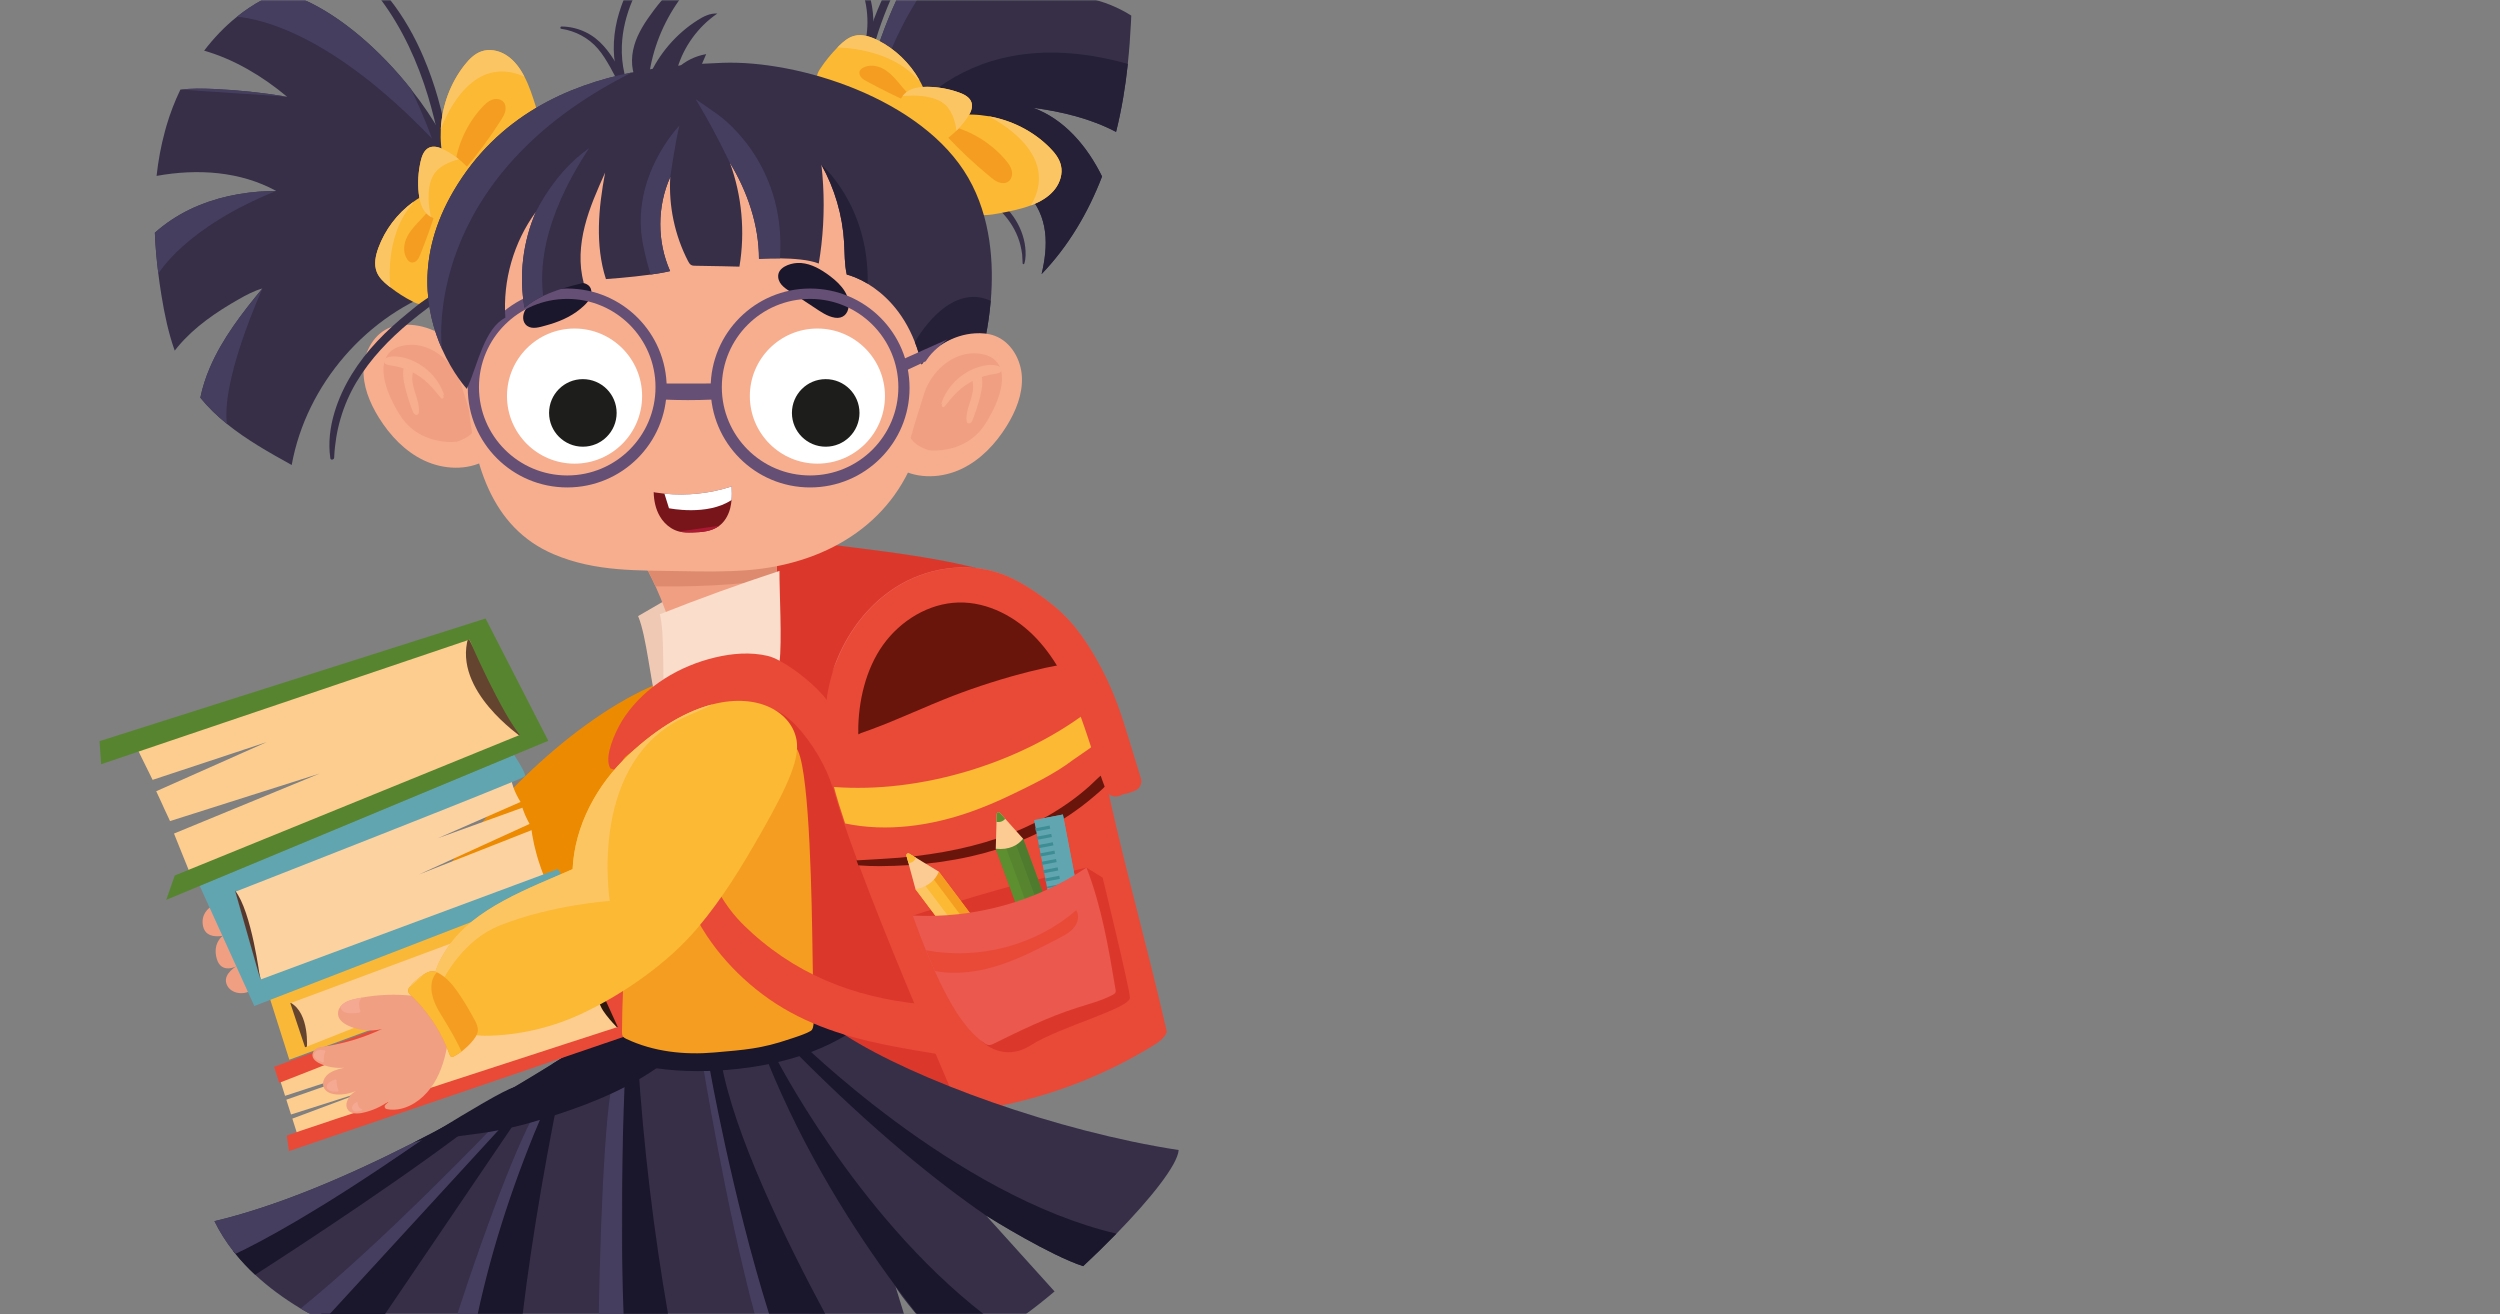 <svg height="410" viewBox="0 0 780 410" width="780" xmlns="http://www.w3.org/2000/svg" xmlns:xlink="http://www.w3.org/1999/xlink"><rect x="0" y="0" width="780" height="410" fill="#808080" stroke="none"/><mask id="a" fill="#fff"><path d="m.05 0h780v410h-780z" fill="#fff" fill-rule="evenodd"/></mask><mask id="b" fill="#fff"><path d="m.05 0h780v410h-780z" fill="#fff" fill-rule="evenodd"/></mask><mask id="c" fill="#fff"><path d="m.05 0h780v410h-780z" fill="#fff" fill-rule="evenodd"/></mask><mask id="d" fill="#fff"><path d="m.05 0h780v410h-780z" fill="#fff" fill-rule="evenodd"/></mask><mask id="e" fill="#fff"><path d="m.05 0h780v410h-780z" fill="#fff" fill-rule="evenodd"/></mask><mask id="f" fill="#fff"><path d="m.05 0h780v410h-780z" fill="#fff" fill-rule="evenodd"/></mask><mask id="g" fill="#fff"><path d="m.05 0h780v410h-780z" fill="#fff" fill-rule="evenodd"/></mask><mask id="h" fill="#fff"><path d="m.05 0h780v410h-780z" fill="#fff" fill-rule="evenodd"/></mask><g fill="none" fill-rule="nonzero"><path d="m.05 0h780v410h-780z"/><g mask="url(#a)"><path d="m118.92 0c6.66 8.95 11.39 19.38 14.61 29.98.73 2.39 1.37 4.81 1.98 7.23.32 1.26.62 2.52.9 3.79.28 1.26.5 2.53 1.09 3.7.49.97 1.78.39 1.86-.51.11-1.16-.15-2.32-.36-3.46-.22-1.13-.44-2.27-.69-3.4-.48-2.26-1.04-4.5-1.67-6.72-1.23-4.37-2.76-8.65-4.53-12.82-2.69-6.31-6.1-12.39-10.35-17.8h-2.85z" fill="#362f47"/><path d="m59.18 65.37c-3.92 1.9-7.61 4.34-10.87 7.25.17 4.28.56 8.55 1.09 12.8.28 2.29.62 4.57.99 6.84.94 5.78 2.16 11.62 4.12 17.14.32-.43.67-.85 1.01-1.26 5.19-6.2 12.01-10.82 19.03-14.81 2.33-1.32 4.72-2.6 7.3-3.32-6.3 7.65-12.46 15.58-16.36 24.68-1.29 3.01-2.32 6.17-2.99 9.4 2.44 3.02 5.25 5.72 8.3 8.17 6.15 4.97 13.26 8.97 20.21 12.82 4.54-25.15 23.61-47.13 47.87-55.17l5.36-32.78c-2.61-9.33-8.47-19.76-16.02-29.31-9.46-12.02-21.57-22.58-33.25-27.82h-13.21c-2.76 1.51-5.37 3.26-7.82 5.22-3.83 3.07-7.25 6.65-10.25 10.59 9.44 2.7 18.3 8.02 25.89 14.38-7.65-1.29-15.38-2.1-23.13-2.44-3.35-.15-6.81-.18-10.17.21-1.77 3.66-3.22 7.46-4.36 11.34-.17.56-.32 1.13-.47 1.7-1.24 4.56-2.09 9.2-2.6 13.88 12.73-2.31 26.09-1.46 37.33 4.7l-2.27.04c-8.53.29-17.05 2.04-24.73 5.75" fill="#362f47"/><g fill="#463e5f"><path d="m70.81 132.24c-3.04-2.45-5.86-5.14-8.3-8.17.66-3.23 1.69-6.39 2.99-9.4 3.9-9.1 10.06-17.02 16.36-24.67-11.49 26.58-11.64 38.18-11.05 42.24"/><path d="m86.18 59.57c-28.65 11.52-36.77 25.85-36.77 25.85-.54-4.25-.92-8.52-1.09-12.8 3.25-2.92 6.94-5.35 10.86-7.25 7.68-3.72 16.2-5.46 24.73-5.75z"/><path d="m56.29 27.95c3.35-.39 6.81-.35 10.17-.21 7.75.34 15.48 1.16 23.13 2.44"/><path d="m81.76 0c-2.76 1.51-5.37 3.26-7.82 5.22 7.39.63 29.64 5.42 60.85 38.04-.12-.34-2.51-7.12-6.56-15.47-9.47-11.99-21.58-22.55-33.26-27.79z"/></g><path d="m167.76 43c-.67 1.51-1.86 2.72-3.08 3.83-5.58 4.99-12.69 8.24-20.11 9.18l-6.08-5.51c-.83-3.33-1.14-6.78-.96-10.21.39-7.23 2.96-14.35 7.45-20.03 1.4-1.77 3.05-3.46 5.18-4.21 2.44-.87 5.24-.35 7.46.96 2.23 1.32 3.95 3.37 5.27 5.6.25.42.49.85.72 1.29 1.53 2.91 2.54 6.07 3.53 9.21 1.02 3.23 2.01 6.8.63 9.88" fill="#fbb934"/><path d="m141.88 52.02c.81-6.91 3.88-13.54 8.62-18.63.87-.94 1.84-1.85 3.04-2.28 1.21-.43 2.71-.27 3.55.7.67.78.79 1.93.55 2.93s-.8 1.9-1.35 2.77c-3.47 5.45-7.32 10.65-11.51 15.57l-2.9-1.07z" fill="#f59d20"/><path d="m140.56 68.55c-.57 3.55-1.14 7.1-1.71 10.66-.61 3.79-1.23 7.61-2.65 11.18-.89 2.22-2.56 4.61-4.95 4.52-.89-.03-1.73-.42-2.51-.83-2.46-1.25-4.79-2.74-6.95-4.43-.2-.15-.39-.3-.58-.46-1.48-1.19-2.93-2.55-3.64-4.31-.96-2.4-.39-5.14.51-7.58 2.08-5.66 5.88-10.65 10.74-14.22 1.4-1.03 2.88-1.93 4.43-2.71l7.32 8.18z" fill="#fbb934"/><path d="m134.61 64.34c-1.09 1.88-2.66 3.43-4.16 5.02-1.49 1.58-2.96 3.27-3.77 5.29s-.86 4.47.38 6.26c.28.4.64.78 1.11.93.68.22 1.44-.11 1.94-.63.49-.52.78-1.2 1.04-1.86 1.86-4.64 3.54-9.36 5.05-14.13z" fill="#f59d20"/><path d="m150.11 58.22-8.01 12.38c-2.37-1.35-5.36-1.58-7.65-2.94-.47-.27-.9-.59-1.31-.98-1.66-1.62-2.25-4.03-2.49-6.33-.36-3.37-.15-6.81.62-10.11.38-1.65 1.07-3.46 2.61-4.17 1.51-.7 3.29-.08 4.77.68 1.6.81 3.12 1.8 4.51 2.93 2.87 2.32 5.27 5.24 6.95 8.53" fill="#fbb934"/><path d="m143.16 49.7c-2.93.74-6.77 2.31-8.29 5.59-1.9 4.08-1.03 9.66-.42 12.38-.46-.27-.9-.59-1.31-.98-1.66-1.62-2.25-4.03-2.49-6.33-.36-3.37-.16-6.81.62-10.12.38-1.65 1.07-3.46 2.61-4.17 1.51-.7 3.29-.08 4.77.68 1.6.82 3.11 1.8 4.51 2.93" fill="#fcc563"/><path d="m128.81 63.08v.39c-8.97 9.92-7.08 25.74-7.03 26.17-.2-.14-.39-.3-.58-.45-1.48-1.19-2.93-2.55-3.64-4.31-.96-2.4-.39-5.14.51-7.58 2.08-5.66 5.88-10.65 10.74-14.22" fill="#fcc563"/><path d="m163.6 23.91c-15.8-7.02-23.95 10.8-26.07 16.39.39-7.23 2.96-14.35 7.45-20.03 1.4-1.77 3.05-3.46 5.18-4.21 2.44-.87 5.24-.36 7.46.96 2.23 1.32 3.95 3.37 5.27 5.6.25.42.49.85.72 1.29" fill="#fcc563"/><path d="m144.36 111.83c-2.79-6.19-9.51-10.07-16.28-10.49-2.08-.13-4.2.04-6.16.76-5.09 1.88-8.22 7.38-8.49 12.8s1.87 10.7 4.72 15.31c3.48 5.63 8.21 10.65 14.2 13.47s13.32 3.18 19.12-.02l-7.11-31.84z" fill="#f6ae8e"/><path d="m142.46 137.82s-11.49 1.5-17.7-8.37c-6.22-9.87-7.55-19.44.44-21.48s16.1 4.07 18.73 12.22c2.62 8.15 4.2 13.75 4.2 13.75s-1 2.43-5.67 3.87" fill="#f09f82"/><path d="m138.65 123.48c-1.86-6-7.16-10.79-13.31-12.04-1.33-.27-2.71-.38-4.03-.07-.75.17-1.6.7-1.5 1.46.1.82 1.15 1.07 1.97 1.17 4.42.55 8.65 2.58 11.85 5.68 1.38 1.34 2.56 2.86 3.79 4.33.14.16.3.34.51.35.29.02.51-.3.49-.59-.01-.29-.18-.55-.34-.79l.57.49z" fill="#f6ae8e"/><path d="m129.16 114.48c-.26 1.2-.53 2.41-.52 3.63.03 3.52 2.3 6.78 2.07 10.29-.02.36-.1.75-.4.95-.31.2-.74.09-1.02-.16-.27-.25-.42-.61-.55-.95-.9-2.3-1.66-4.66-2.27-7.05-.62-2.44-1.08-5.07-.26-7.45z" fill="#f6ae8e"/><path d="m104.26 142.8c.36-8.4 2.67-16.44 6.99-23.66 4.32-7.21 10.22-13.32 16.65-18.67 1.81-1.51 3.66-2.96 5.54-4.36.96-.72 1.85-1.52 2.79-2.26.99-.78 2.04-1.51 2.88-2.45.47-.53.02-1.63-.77-1.32-2.06.82-3.92 2.27-5.77 3.47-1.83 1.2-3.54 2.68-5.24 4.05-3.39 2.74-6.64 5.67-9.62 8.85-5.96 6.35-10.83 13.82-13.35 22.21-1.4 4.65-1.99 9.5-1.3 14.31.1.7 1.16.49 1.19-.16" fill="#362f47"/><path d="m88.83 312.56 25.07-9.25 70.34-25.96c-.07.78.05 1.66.27 2.53.06.28.14.57.23.84.12.46.27.89.41 1.28.1.26.2.49.29.72.36.9.67 1.51.67 1.51l-22.29 10.02 22.65-8.9c.18.37.34.71.51 1.04.57 1.1 1.07 1.99 1.48 2.64.63 1.04 1.03 1.54 1.03 1.54l-93.37 36.82-1.47.58-5.79-15.42z" fill="#fccd8e"/></g><path d="m43 233.98 51.64-18.12 51.99-18.24.8 1.47.57 1.03.38.7 5.49 9.95.59 1.08 2.26 4.1 1.45 2.64 6.08 11.04-1.39.57h-.01l-102.38 41.8-1.19.48-.13-.32-.52-1.29-.44-1.11-.4-.98-2.53-6.28-.97-2.43 45.44-18.72-46.68 14.83-.72-1.55-1.07-2.29-.9-1.99-.97-2.08-.65-1.4 34.47-15.33-35.6 11.78-.54-1.1-3.41-6.9-.29-.61z" fill="#fccd8e"/><g mask="url(#b)"><path d="m134 280.34c13.3-24.89 42.81-54.26 68.54-65.88 1.33-.6 2.81-1.19 4.21-.77 1.76.53 2.68 2.42 3.36 4.13 2.83 7.11 5.15 14.43 6.93 21.88.52 2.17.98 4.5.15 6.57-.69 1.72-2.18 2.98-3.61 4.16-3.93 3.24-7.85 6.49-11.78 9.73-3.43 2.83-6.87 5.67-10.67 7.99-7.13 4.34-15.44 6.72-23.79 6.8l-33.33 5.39z" fill="#ec8a01"/><path d="m95.74 327.13s.98-10.99-5.15-14.32 3.51 15.62 3.51 15.62l1.64-1.29z" fill="#65442f"/><path d="m69.51 291.95s-3.3 2.33-1.87 7.22c1.44 4.88 6.18 2.27 6.18 2.27s-3.95 2.19-3.27 5.13 4.24 3.96 6.91 2.88l-6.09-20.31-5.87-5.99s-3.08 1.95-2.11 5.99c.97 4.03 6.11 2.81 6.11 2.81" fill="#f09f82"/></g><path d="m90.27 330.63-6.04-19.02 97.46-37.89 1.44 2.54 1.09 1.91-93.64 34.82 4.6 13.76 93.2-36.91 3.41 3.37-99.62 36.72z" fill="#fab838"/><g mask="url(#c)"><path d="m364.07 321.96c-.77 2-2.68 3.28-4.51 4.4-14.85 9.09-31.34 15.5-48.43 18.83l-30.38-7.77-17.09-39.93-2.58-20.26s-5.17-25.56-5.17-26c0-.38.54-19.79 2.73-30.4.34-1.65.72-3.1 1.15-4.21.89-2.34 4.39-4.63 8.95-6.7 3.67-1.67 8.04-3.21 12.32-4.54 9.3-2.89 18.15-4.77 18.36-4.84s6.89.4 14.41 1.33c5.72.69 11.93 1.65 16.13 2.82 2.01.56 3.55 1.17 4.37 1.83 4.01 3.24 7.62 22.05 10.83 37.41.27 1.3.54 2.58.81 3.81.3 1.41.59 2.77.89 4.06.47 2.04.94 4.09 1.42 6.13 4.69 19.94 10.14 39.69 14.76 59.65l.81 3.51z" fill="#e94a37"/><path d="m298.37 343.87c-5.22-1.14-19.65-10.15-31.38-17.54-6.72-4.23-12.55-7.93-15.27-9.32-.58-.3-.83-2.4-.97-5.1-.08-1.7-.12-3.64-.17-5.51-.08-3.97-.19-7.68-.79-8.31-1.64-1.66-2.71-3.8-3.55-5.99-2.42-6.33-3.01-13.18-3.4-19.95-.98-17.01-5.58-37.62-4.34-54.61 1.63.37 5.73 2.64 8.7 4.12 1.12.56 2.08 1.01 2.68 1.2.88.28 1.77.59 2.46 1.2.67.6 1.09 1.43 1.49 2.24 1.53 3.12 3.06 6.24 4.59 9.37l.69 6.84c3.14 13.64 13.59 40.26 23.35 63.82.99 2.39 1.97 4.74 2.93 7.05 1.29 3.08 2.55 6.06 3.77 8.93.76 1.8 1.51 3.56 2.23 5.26 2.77 6.49 5.18 12.11 6.97 16.3" fill="#db382b"/><path d="m348.33 384.91c10.54-10.81 19.1-21.45 19.41-26.1-37.96-5.81-82.63-22.05-103.91-35.76-6.08-3.91-10.25-7.61-11.82-10.81l-40.73 3.92-16.99 1.64c-4.09 2.76-8.33 5.55-12.68 8.34-1.57 1.01-3.16 2.02-4.76 3.03-1.46.92-2.92 1.83-4.4 2.74-3.96 2.46-8 4.91-12.09 7.32-7.56 4.47-15.28 8.82-23.05 12.96-.01 0-.02.01-.03.01-1.02.54-2.04 1.08-3.06 1.61-1.88.99-3.76 1.95-5.63 2.91 0 0-.01 0-.02 0-21.57 10.96-43.07 19.88-61.66 24.27 1.64 3.35 3.63 6.46 5.89 9.36.21.28.43.56.66.83 1.87 2.31 3.93 4.49 6.13 6.53 4.28 3.98 9.09 7.47 14.19 10.55.99.6 2 1.15 3.01 1.72h185.25c-1.34-4.36-2.45-7.97-2.71-8.81.38 1.19 3.25 4.88 6.5 8.81h34.26c2.71-1.96 5.74-4.36 8.93-7.05l-21.38-23.7s.03.01.07.05c.03.02.05.03.07.05 1.8 1.12 19.82 12.31 30.15 15.71 3.53-3.27 7.05-6.72 10.39-10.14" fill="#362f47"/><path d="m252.6 410c-4.59-11.42-9.14-22.64-9.35-23.33-.43-1.42-19.06-47.69-19.06-47.69v-11.21l-5.07 3.44s7.34 45.25 16.35 78.79z" fill="#463e5f"/><path d="m153.05 346.67c-22.94 18.34-62.43 43.98-73.45 51.06-2.2-2.04-4.25-4.21-6.13-6.53-.23-.28-.45-.56-.66-.83 19.33-8.29 53.94-31.43 57-33.48.07-.05.15-.1.22-.15.03-.02.05-.04.08-.05.51-.32 3.37-2.13 7.17-4.47 0 0 .01 0 .03-.01 8.01-4.94 20.16-12.24 23.05-12.96 1.71-.43.19 1.43-7.3 7.43" fill="#1a162b"/><path d="m134.22 353.83c-1.34.92-2.72 1.89-4.12 2.86-.03.01-.05.03-.08.05-.07.05-.15.1-.22.15-30.43 21.09-48.45 30.59-56.34 34.32-.23-.28-.45-.56-.66-.83-2.27-2.9-4.25-6.01-5.89-9.36 18.59-4.39 40.09-13.31 61.66-24.26h.02c1.88-.96 3.76-1.92 5.63-2.91" fill="#463e5f"/></g><path d="m161.74 341.96-5.08 7.45-1.67 2.44-54.96 58.15h20.09l47.43-69.93z" fill="#1a162b"/><g mask="url(#d)"><path d="m102.86 410 58.13-63.33-4.33 2.74-1.82 1.14s-34.92 36.62-61.06 57.73c.99.6 2 1.15 3.01 1.72h6.06z" fill="#463e5f"/><path d="m163.07 410c3.05-25.31 7.88-52.5 13.77-80.82-1.45.92-2.91 1.84-4.4 2.74l-1.45 9.64-.43 2.85-.05.32c-.17.33-.35.66-.52.99v.02c-9.99 18.9-17.54 40.66-23.54 64.25h16.63z" fill="#1a162b"/><path d="m170.56 344.42c1.09-2.53 2.22-5.05 3.38-7.58l-2.95 4.73-1.24 1.98c-5.17 4.1-18.1 38.76-27.07 66.46h6.36c4.6-21.44 11.72-42.86 20.94-64.25 0 0 0-.01 0-.02.19-.43.38-.87.58-1.31" fill="#463e5f"/><path d="m208.43 410c-4.52-26.05-7.64-52.32-9.37-78.79l-7.17-5.33 1.32 8.4.98 6.22-.03 22.2-.04 32.25-.02 15.05h14.31z" fill="#1a162b"/><path d="m194.17 362.7c.19-10.51.54-21.17 1.03-31.94l-1.99 3.52-1.03 1.84c-2.71-.46-4.73 37.21-5.36 73.88h7.74c-.19-4.98-.34-9.99-.43-15.05-.19-10.57-.16-21.34.04-32.25" fill="#463e5f"/><g fill="#1a162b"><path d="m348.33 384.91c-3.34 3.42-6.86 6.86-10.39 10.14-10.33-3.39-28.36-14.59-30.15-15.71-.03-.01-.05-.03-.07-.05-.04-.03-.07-.05-.07-.05-15.13-10.39-35.04-26.37-59.23-50.71v-4.7s49.24 49.24 99.92 61.07"/><path d="m306.88 410c-40.18-31.22-65.35-81.04-65.35-81.04l-2.37 1.41c11.74 29.23 27.63 53.87 40.19 70.82 2.39 3.23 4.66 6.17 6.76 8.81h20.78z"/><path d="m257.5 410c-12.11-22.52-28.7-56.35-32.57-79.12l-.75.3-2.95 1.18s7.06 40.35 18.74 77.64h17.52z"/><path d="m215.74 322.27c-.05.32-.23.6-.41.85-2.87 4.07-6.49 7.38-10.55 10.18-10.74 7.43-23.2 12.07-35.6 15.9-6.33 1.95-12.63 3.43-19.2 4.37-3.57.51-7.16.93-10.73 1.41-3.11.42-7.85.33-10.66 1.75 18.18-9.24 36.42-19.93 53.01-30.59 4.35-2.79 8.59-5.58 12.68-8.34l16.99-1.64c1.35 1.51 2.62 3.1 3.84 4.65.34.43.69.91.62 1.45"/><path d="m263.82 323.05c-9.99 6.02-21.83 9.13-33.52 10.43-8.46.94-17.11 1-25.52-.18-7.99-1.12-15.76-3.37-22.95-7.03-.08-.04-.15-.08-.23-.12 4.35-2.79 8.59-5.58 12.68-8.34l16.99-1.64 40.73-3.92c1.56 3.19 5.73 6.9 11.82 10.81"/></g><path d="m93.21 355.31-1.74-5.48c-.16-.51-.26-.82-.26-.82l24.96-9.35-25.37 8.06-1.47-4.61 57.21-20.04-57.6 18.83-1.44-4.53 78.66-31.67 18.75-7.11 11.26 22.77-102.96 33.96z" fill="#fccd8e"/><path d="m194.41 322.38s-3.84-3.42-6.28-7.1c-2.43-3.68-4.7-15.85-4.7-15.85l5.64 7.78z" fill="#30170d"/><path d="m90.16 359.14s-.17-1.3-.34-2.54c-.15-1.02-.3-1.99-.37-2.21-.16-.49 103.29-33.98 103.29-33.98l-9.26-20.38-96.37 37.83-1.59-5.01 101.92-37.83 1.15-.42.55 1.36 10.33 25.87-109.29 37.31z" fill="#e94a37"/><path d="m140.2 318.69c-.06-.38-.14-.76-.25-1.12-.32-1.13-.82-2.2-1.38-3.24-1.42-2.6-3.19-5-5.27-7.12l-4.56 3.47c-5.29-.57-10.65-.38-15.88.57-.56.1-1.12.21-1.67.33-1.82.39-3.69.9-4.93 2.42-.34.42-.6.91-.72 1.44-.03.11-.04.21-.05.32-.29 2.07 1.38 3.38 3.03 4.19 1.52.74 3.16 1.22 4.84 1.43 1.95.25 3.94.14 5.84-.34-5.47 2.59-11.3 4.4-17.28 5.34-.64.1-1.28.19-1.92.28-.98.12-1.88.68-2.29 1.58-.79 1.68.61 2.85 1.93 3.5 2.42 1.19 5.08 1.59 7.75 1.39-.05.01-.1.03-.15.04-2 .51-4.1.96-5.51 2.58-.66.76-1.04 1.75-.92 2.74.12.9.56 1.56 1.18 2.02.83.61 1.96.89 3.02.96 2.12.13 4.14-.3 6.08-1.08-1.4.76-2.29 1.76-2.85 3.36-.24.68-.24 1.45.07 2.11.34.72.91 1.13 1.58 1.35.91.3 2.02.21 2.99.03 3.17-.63 6.18-1.98 8.76-3.92h.02c.07-.06.14-.12.2-.17l-1.6 1.54c-.45.43-.24 1.19.38 1.33.76.17 1.55.23 2.34.2.41-.02.82-.06 1.23-.12.67-.1 1.32-.26 1.96-.47 4.41-1.45 7.89-5.02 10.06-9.13 2.16-4.1 3.15-8.73 3.81-13.32.22-1.49.41-3.01.19-4.5" fill="#f09f82"/><path d="m112.64 311.59c-1.03.98-.51 3.03-.24 3.84.06.2-.05.41-.25.47-.47.13-1.45.29-3.22.22-2.75-.1-2.68-2.11-2.68-2.11 1.24-1.53 3.11-2.04 4.93-2.42.56-.12 1.11-.23 1.67-.33-.02.1-.09.21-.22.34" fill="#f5a992"/><path d="m101.04 331.07c-.05-.68-.06-1.91.42-2.86.1-.2-.02-.43-.24-.48-.8-.2-2.45-.41-3.15.96-.72 1.41 1.46 2.37 2.5 2.73.24.08.48-.1.46-.35" fill="#f5a992"/><path d="m105.01 337.19c.02.72.11 1.98.55 2.81.14.26-.04.57-.33.58-1.08.06-3.02-.02-3.25-1.29-.23-1.32 1.56-2.13 2.49-2.46.26-.09.53.09.54.36" fill="#f5a992"/><path d="m111.56 344c.04.58.26 1.76 1.28 2.05.18.05.19.31.01.39-.86.34-2.26.71-2.84-.2-.67-1.04.61-2.01 1.23-2.4.13-.08.31 0 .32.16" fill="#f5a992"/><path d="m259.57 169.97c15.26 1.94 32.05 3.78 46.91 7.75 1.34.36 1.06 1.88 2.13 2.76s1.74 2.4 1.23 3.69c-.37.92-1.23 1.52-2.07 2.03-4.67 2.82-10.05 4.31-14.7 7.16-8.24 5.04-13.39 13.76-19.98 20.84-1.57 1.69-3.25 3.3-5.25 4.46-2.77 1.6-5.98 2.23-9.13 2.83-1.83.35.41 26.15-3.26 14.44-1.23-3.93-10.29-15.72-13.7-18.04-6.76-4.59-12.32-11.17-14.86-18.94-.28-.86-.52-1.73-.57-2.63-.07-1.3.28-2.58.63-3.83 1.6-5.8 3.2-11.6 4.81-17.4l27.81-5.11z" fill="#db382b"/><path d="m270.15 32.67c-.08 1.13-.12 2.27-.12 3.4.02 1.92.19 3.82.62 5.69l6.76 6.06 10.21 9.15c5.71-3.53 12.97-3.21 19.57-1.98 4.78.89 9.67 2.3 13.23 5.6 3.25 3.01 5.07 7.35 5.62 11.74s-.06 8.86-1.07 13.18c8.34-8.66 14.54-19.2 18.86-30.44-4.64-9.44-11.74-17.85-21.48-21.43 8.91 1.17 17.96 3.37 25.85 7.52 1.74-6.96 2.91-14.06 3.67-21.21.46-4.29.78-8.6.99-12.9.03-.72.07-1.45.1-2.18-3.42-2.16-7.16-3.8-11.06-4.86h-62.2c-.82 1.77-1.6 3.56-2.34 5.37-3.56 8.76-6.57 17.87-7.21 27.3" fill="#362f47"/><path d="m348.21 41.15c-7.89-4.15-16.94-6.35-25.85-7.52 9.75 3.58 16.84 11.99 21.49 21.42-4.32 11.25-10.52 21.79-18.86 30.45 1.02-4.32 1.63-8.78 1.07-13.18s-2.37-8.74-5.62-11.74c-3.56-3.3-8.45-4.71-13.23-5.6-6.6-1.23-13.86-1.55-19.57 1.98l-10.21-9.15-.57-2.46s19.17-40.53 74.11-25.67c.31.08.61.17.92.26-.76 7.15-1.93 14.25-3.67 21.21" fill="#252037"/><path d="m270.04 36.07-.47 7.52s3.61-23.17 16.56-43.59h-6.43c-.82 1.77-1.6 3.56-2.34 5.37-3.56 8.76-6.57 17.87-7.21 27.3-.08 1.13-.12 2.27-.12 3.4" fill="#463e5f"/><path d="m268 23.91c-.5 3.46-.81 6.97-.63 10.47.18 3.51.97 6.9 1.94 10.27.18.64 1.16.37.99-.27-.78-2.99-.87-6.06-.87-9.13 0-3.04.23-6.1.68-9.1.85-5.58 2.22-11.09 3.99-16.44 1.09-3.29 2.34-6.53 3.72-9.7h-2.69c-3.42 7.62-5.96 15.68-7.14 23.91" fill="#362f47"/><path d="m282.65 59.15c6.22-2.64 13.3-1.99 19.49.34 5.98 2.25 11.23 6.32 14.28 12 .86 1.6 1.53 3.28 1.96 5.04.22.94.42 1.89.53 2.85.1.93.06 1.87.15 2.8.03.29.42.37.52.07.53-1.58.47-3.52.29-5.16-.18-1.67-.62-3.32-1.22-4.88-1.27-3.31-3.35-6.2-5.99-8.56-5.14-4.59-12.12-7.41-19-7.78-4.03-.21-7.94.48-11.29 2.79-.3.21-.04.62.28.48" fill="#362f47"/><path d="m257.67 29.14c-.27.17-.08.53.21.49 1.53-.21 3.09-1.05 4.41-1.83 1.39-.82 2.65-1.91 3.77-3.06 2.4-2.46 4.11-5.46 5.14-8.73 1.6-5.08 1.69-10.74.48-16.01h-1.81c.23 1.04.43 2.09.55 3.14.83 6.89-.57 13.9-4.78 19.51-1.04 1.38-2.26 2.61-3.61 3.7-.65.53-1.33 1.03-2.04 1.48-.76.48-1.58.84-2.33 1.31" fill="#362f47"/><path d="m204.9 219.4c-1.96-6.59-3.14-20.84-5.81-27.18 11.4-6.72 23-13.1 34.78-19.14.97 6.38 4.27 21.77 4.42 28.22l-33.39 18.09z" fill="#efc9b4"/><path d="m242.32 180.22c-.19 4.68-.54 9.35-1.04 14.01-.34 3.26-.77 6.51-1.6 9.68-.1.4-.24.83-.56 1.07-.33.25-.78.26-1.19.26-8.28.11-16.59 4.47-24.05 8.05-1.86-9.77-5-20.75-9.35-30.35-1.25-2.75-2.6-5.4-4.05-7.87l39.51-6.91 2.51-.44v.54c.05 3.99-.01 7.97-.18 11.96" fill="#f09f82"/><path d="m242.32 180.22c-11.23 2.73-29.53 2.83-37.8 2.72-1.25-2.75-2.6-5.4-4.05-7.87l39.51-6.91 2.51.1c.05 3.99-.01 7.97-.18 11.96" fill="#de8a6f"/><path d="m207.41 219.4c-.92-6.81.12-21.08-1.54-27.75 12.3-4.88 24.75-9.39 37.32-13.53-.03 6.45.85 22.17 0 28.57z" fill="#faddcb"/><path d="m302.19 65.97c-1.42-.84-2.49-2.16-3.44-3.51-4.3-6.12-6.7-13.57-6.76-21.05l6.18-5.4c3.4-.44 6.87-.34 10.25.25 7.14 1.23 13.9 4.62 19.02 9.74 1.6 1.6 3.08 3.44 3.58 5.64.58 2.52-.26 5.24-1.83 7.3s-3.81 3.53-6.18 4.57c-.45.2-.9.39-1.36.56-3.07 1.17-6.32 1.81-9.56 2.43-3.32.64-6.99 1.2-9.89-.53" fill="#fbb934"/><path d="m296.27 39.21c6.77 1.62 12.99 5.44 17.49 10.74.83.98 1.62 2.04 1.91 3.29s-.05 2.72-1.11 3.44c-.85.58-2.01.56-2.97.2-.97-.36-1.79-1.01-2.59-1.67-5-4.09-9.72-8.52-14.12-13.26l1.4-2.76z" fill="#f59d20"/><path d="m280.01 35.96c-3.46-.98-6.92-1.97-10.38-2.95-3.69-1.05-7.41-2.11-10.79-3.94-2.1-1.14-4.28-3.08-3.91-5.44.14-.88.62-1.67 1.12-2.4 1.53-2.29 3.28-4.43 5.21-6.39.16-.18.34-.35.52-.52 1.35-1.33 2.87-2.61 4.71-3.11 2.5-.67 5.15.22 7.47 1.4 5.37 2.73 9.88 7.09 12.86 12.33.86 1.51 1.58 3.08 2.17 4.71z" fill="#fbb934"/><path d="m284.89 30.55c-1.74-1.31-3.1-3.05-4.5-4.72s-2.9-3.32-4.81-4.36-4.34-1.38-6.26-.36c-.43.23-.85.54-1.06.99-.3.65-.06 1.45.4 2s1.1.91 1.73 1.25c4.39 2.39 8.88 4.62 13.44 6.67l1.06-1.48z" fill="#f59d20"/><path d="m289.14 46.66-11.36-9.4c1.62-2.2 2.2-5.14 3.82-7.25.32-.43.69-.83 1.12-1.18 1.8-1.46 4.26-1.76 6.58-1.74 3.39.04 6.78.64 9.97 1.8 1.6.57 3.32 1.46 3.83 3.08.52 1.58-.31 3.28-1.24 4.66-1 1.49-2.16 2.88-3.44 4.14-2.64 2.58-5.82 4.62-9.28 5.9" fill="#fbb934"/><path d="m298.42 40.76c-.39-2.99-1.5-6.99-4.57-8.89-3.83-2.37-9.47-2.16-12.25-1.87.32-.43.69-.83 1.12-1.18 1.8-1.46 4.26-1.76 6.58-1.74 3.39.04 6.78.64 9.97 1.8 1.6.57 3.31 1.47 3.83 3.08.52 1.58-.31 3.28-1.24 4.66-1 1.49-2.16 2.88-3.44 4.14" fill="#fcc563"/><path d="m286.82 24.93-.39-.05c-8.8-10.07-24.74-10.05-25.17-10.05.16-.18.34-.35.52-.52 1.36-1.33 2.87-2.61 4.71-3.11 2.5-.67 5.15.22 7.47 1.4 5.37 2.73 9.88 7.09 12.86 12.33" fill="#fcc563"/><path d="m321.64 64.08c8.82-14.86-7.92-25.05-13.22-27.81 7.14 1.23 13.9 4.62 19.02 9.74 1.6 1.6 3.08 3.44 3.58 5.64.58 2.52-.26 5.24-1.83 7.3s-3.81 3.53-6.18 4.57c-.45.2-.9.39-1.36.56" fill="#fcc563"/><path d="m155.3 70.18 10.69-17.66s21.35-9.14 23.3-9.43 50.91-4.88 52.92-4.88 21.29 6.7 21.29 6.7l22.12 45.37c3.08 16.27 5.7 34.74.44 50.44-7.84 23.37-29.2 35.33-52.81 37.17-6.78.53-13.59.45-20.38.31-13.84-.27-27 .28-40.08-5.26-19.96-8.44-25.35-29.43-26.89-49.4-.89-11.57-.2-23.2.89-34.74l8.51-18.63z" fill="#f6ae8e"/><path d="m181.13 88.15c-2.73-.27-6.33.74-7.74 1.37-3.43 1.53-7.37 3.77-9.42 7.04-1 1.6-1.17 3.98.57 5.16 1.63 1.11 3.9.33 5.62-.13 3.88-1.04 7.71-2.58 10.84-5.16 1.44-1.19 3.41-2.94 3.52-4.95.13-2.24-1.4-3.13-3.39-3.33" fill="#1a162b"/><path d="m257.77 85.28c-2.62-1.83-5.74-3.39-9.01-3.23-2.38.11-6.25 1.42-5.96 4.44.23 2.44 2.54 3.7 4.38 4.91 2.26 1.49 4.51 2.97 6.76 4.46 2.03 1.34 4.13 2.88 6.59 3.27 2.42.37 4.05-1.17 4.25-3.54.37-4.52-3.68-7.99-7.01-10.32" fill="#1a162b"/><path d="m176.98 148.34c-15.21 0-27.54-12.33-27.54-27.54s12.33-27.54 27.54-27.54 27.54 12.33 27.54 27.54-12.33 27.54-27.54 27.54m0-58.32c-17.14 0-31.03 13.89-31.03 31.03s13.89 31.03 31.03 31.03 31.03-13.89 31.03-31.03-13.89-31.03-31.03-31.03" fill="#654f75"/><path d="m252.75 148.34c-15.21 0-27.54-12.33-27.54-27.54s12.33-27.54 27.54-27.54 27.54 12.33 27.54 27.54-12.33 27.54-27.54 27.54m0-58.32c-17.14 0-31.03 13.89-31.03 31.03s13.89 31.03 31.03 31.03 31.03-13.89 31.03-31.03-13.89-31.03-31.03-31.03" fill="#654f75"/><path d="m206.79 124.65c5.17.24 10.34.25 15.51.02v-5.02c-5.32 0-10.63.02-15.94.02z" fill="#654f75"/><path d="m309.11 93.86c-.35 4.14-.93 7.85-1.53 10.88-1.43-.29-2.9-.34-4.36-.25-6.31.39-12.58 3.78-15.65 9.25-.58-2.55-1.29-4.88-2.13-7-3.83-9.88-9.96-15.33-14.72-18.21-3.07-1.85-5.57-2.64-6.52-2.86-.74-3.26-.64-6.64-.83-9.98-.49-8.49-2.93-16.86-7.09-24.28.94 8.27.94 16.64 0 24.92-.22 1.97-.5 3.94-.83 5.9-3.04-1.23-8.03-1.57-12.07-1.62-3.67-.04-6.57.15-6.57.15-.01-5.27-.9-10.52-2.49-15.58-1.58-5.05-3.84-9.92-6.6-14.41 3.77 10.31 4.8 21.6 2.98 32.43 0 0-9.32-.25-13.72-.28-.45 0-.92-.01-1.31-.23-.48-.25-.76-.76-1.01-1.24-4.14-8.03-6.07-17.19-5.54-26.22-4.12 9.19-4.14 20.14-.05 29.35-1.65.41-3.79.77-6.05 1.09-6.48.9-13.97 1.41-13.97 1.41-3.43-10.66-2.32-22.23-.25-33.23-2.44 5.44-4.89 10.92-6.35 16.7-1.47 5.78-1.91 11.94-.32 17.68-4.31 1.08-8.72 2.22-12.69 4.12-2.07.99-4.03 2.19-5.79 3.7-1.78-10.05-.52-20.61 3.56-29.97-6.92 9.44-10.36 21.38-9.54 33.05-6.49 3.28-8.64 14.56-11.59 21.22l-.42.99s-4.27-4.6-7.77-12.49c0 0 0 0 0-.02-4.95-11.14-8.39-28.81 3.73-49.38 13.69-23.24 35.51-32.79 55.57-36.84 10.32-2.09 20.18-2.71 28.23-3.01 23.7-.86 62.38 11.12 76.65 35.83 7.21 12.49 8.02 27.08 7.05 38.46" fill="#362f47"/><path d="m193.16 3.99c-1.79 5.95-2.28 12.36-.77 18.43.84 3.37 2.27 6.57 4.31 9.38.58.8 1.89.09 1.36-.79-3.01-5.01-4.25-10.9-4.04-16.71.18-4.95 1.41-9.76 3.35-14.3h-2.81c-.52 1.32-.99 2.66-1.39 3.99" fill="#362f47"/><path d="m197.91 14.12c-1.18 3.99-1.04 8.55 1.27 12.01l17.42-.62c1.24-2.87 2.49-5.75 3.73-8.62-3.34.56-6.51 2.12-9 4.42 2.06-6.89 6.54-13.02 12.47-17.08-2.22-.17-4.34.91-6.22 2.11-6.61 4.22-11.95 10.42-15.13 17.6 1.12-8.6 4.45-16.89 9.49-23.94h-5.39c-.91 1.07-1.78 2.17-2.61 3.28-2.49 3.33-4.86 6.85-6.04 10.84" fill="#362f47"/><path d="m175.09 8.98c4.42.66 8.5 2.8 11.43 6.19 1.54 1.79 2.78 3.87 3.94 5.92 1.24 2.19 2.39 4.45 3.44 6.74.57 1.25 1.14 2.51 1.69 3.77.27.62.52 1.25.77 1.88.26.67.45 1.34.92 1.9.44.52 1.2.06 1.24-.51.05-.6-.17-1.17-.35-1.73-.21-.68-.43-1.36-.65-2.04-.41-1.22-.84-2.41-1.35-3.6-1.05-2.46-2.24-4.84-3.59-7.14-2.46-4.21-5.39-8.19-9.9-10.34-2.35-1.12-4.88-1.73-7.49-1.75-.4 0-.51.65-.1.71" fill="#362f47"/><path d="m270.71 88.52c-3.07-1.85-5.57-2.64-6.52-2.86-.74-3.26-.64-6.64-.83-9.98-.49-8.49-2.93-16.86-7.09-24.28 0 0 14.91 12.57 14.45 37.12" fill="#252037"/><path d="m169.44 92.32c-2.08.99-4.03 2.19-5.79 3.7-1.78-10.04-.52-20.61 3.56-29.96 6.93-13.57 16-19.42 16.57-19.77-15.3 23.19-15.18 38.52-14.33 46.03" fill="#463e5f"/><path d="m209.12 55.22c-4.12 9.19-4.14 20.14-.05 29.35-1.65.41-3.79.77-6.05 1.09-.81-2.43-1.62-5.49-2.39-9.33-4.21-21.2 11.34-37.13 11.34-37.13-1.27 5.02-2.85 16.03-2.85 16.03" fill="#463e5f"/><path d="m243.36 80.59c-3.67-.04-6.57.16-6.57.16-.01-5.27-.9-10.52-2.49-15.58-1.58-5.05-3.84-9.92-6.6-14.41-5.82-12.16-10.67-19.84-10.67-19.84l6.37 4.42s22.03 14.36 19.96 45.26" fill="#463e5f"/><path d="m137.87 108.81c-4.95-11.14-8.39-28.81 3.73-49.38 13.69-23.24 35.51-32.79 55.58-36.84-65.83 32.91-59.45 85.06-59.3 86.22" fill="#463e5f"/><path d="m309.11 93.86c-.35 4.14-.93 7.85-1.53 10.88-1.43-.29-2.9-.34-4.36-.25-6.31.39-12.58 3.78-15.65 9.25-.58-2.55-1.29-4.88-2.13-7 .25-.45 10.47-18.96 23.68-12.88" fill="#252037"/><path d="m280.29 112.77c.39-.25 15.35-6.91 15.35-6.91s-4.73 3.49-5.68 6.33l-8.38 3.92z" fill="#654f75"/><path d="m287.9 114.49c2.79-6.19 9.51-10.07 16.28-10.49 2.08-.13 4.2.04 6.16.76 5.09 1.88 8.22 7.38 8.49 12.8s-1.87 10.7-4.72 15.31c-3.48 5.63-8.21 10.65-14.2 13.47s-13.32 3.18-19.12-.02l7.11-31.84z" fill="#f6ae8e"/><path d="m289.8 140.48s11.49 1.5 17.7-8.37c6.22-9.87 7.55-19.44-.44-21.48s-16.11 4.07-18.73 12.22-4.2 13.75-4.2 13.75 1 2.43 5.67 3.87" fill="#f09f82"/><path d="m293.61 126.14c1.86-6 7.15-10.79 13.31-12.04 1.33-.27 2.71-.38 4.03-.07.75.17 1.6.7 1.5 1.46-.1.82-1.15 1.07-1.97 1.17-4.43.55-8.65 2.58-11.85 5.68-1.38 1.34-2.56 2.86-3.79 4.33-.14.16-.3.34-.51.35-.29.02-.51-.3-.49-.59.01-.29.18-.55.34-.79l-.56.49z" fill="#f6ae8e"/><path d="m303.09 117.14c.26 1.2.53 2.41.52 3.63-.03 3.52-2.3 6.78-2.07 10.29.02.36.1.75.4.95.31.2.74.09 1.02-.16.27-.25.42-.61.55-.95.9-2.3 1.66-4.66 2.27-7.05.62-2.44 1.08-5.07.26-7.45z" fill="#f6ae8e"/><path d="m228.24 156c-.07.83-.19 1.64-.39 2.45-.05.17-.09.35-.14.53-.58 1.98-1.67 3.83-3.3 5.07-2.36 1.76-5.49 2.02-8.44 2.08-1.37.03-2.76.03-4.1-.3-1.71-.43-3.25-1.41-4.47-2.7-.59-.62-1.11-1.31-1.53-2.05-1.32-2.26-1.87-4.92-1.92-7.54l.45.11c.96.15 1.94.28 2.91.38 7.04.71 14.23-.06 20.96-2.25.07 1.4.1 2.82-.02 4.21" fill="#78151b"/><path d="m228.24 156c-7.57 5.06-19.52 2.57-19.52 2.57l-1.42-4.54c7.04.71 14.23-.06 20.96-2.25.07 1.4.1 2.82-.02 4.21" fill="#fff"/><path d="m224.4 164.05c-2.36 1.77-5.49 2.02-8.44 2.08-1.37.03-2.76.03-4.1-.3" fill="#ad1933"/><path d="m330.94 207.4c-3.06.56-6.27 1.27-9.54 2.09-8.2 2.05-16.74 4.79-24.01 7.6-8.53 3.29-16.81 7.24-25.38 10.42-1.12.41-2.24.82-3.37 1.2l-.82.43c-.66-6.13-.33-12.41 1.3-18.34.43-1.59.96-3.15 1.6-4.67 2.98-7.22 8.29-13.59 15.22-17.19 7.97-4.14 17.85-4.34 26.04-.62 7.6 3.45 15.4 9.48 18.37 17.26.23.6.43 1.21.6 1.83" fill="#6a150c"/><path d="m259.8 245.96c-1.76-6.6-6.81-14.87-11.58-19.75-2.51-2.57-5.53-4.88-9.08-5.48-2.69-.45-5.43.11-8.09.7-12.73 2.79-25.79 6.32-35.85 14.6-1.45 1.2-1.82 5.07-3.46 4.16l-1.29-.43c-.39-.61-.59-1.38-.65-2.25-.25-4.12 2.81-10.59 5.16-14 6.5-9.42 16.96-15.72 28.1-18.37 5.38-1.29 11.06-1.76 16.46-.5 2.19.51 5.27 2.23 8.33 4.41 4.49 3.2 8.96 7.38 10.65 10.2 2.22 3.74.19 4.56.75 8.87.76 5.83-.02 11.98.55 17.84" fill="#e94a37"/><path d="m341.72 205.19c-8.16-9.5-27.43-28.13-49.23-22.64-24.15 6.09-31.66 24.03-32.85 27.33l.74-2.19c3.61-9.87 10.13-18.76 18.97-24.41 9.64-6.16 22.11-8.14 32.89-4.26 3.93 1.42 7.57 3.55 11.02 5.92 3.65 2.49 7.12 5.27 10.12 8.51 2.78 3.01 5.12 6.38 7.24 9.88.38.61.74 1.24 1.1 1.86" fill="#ed6c62"/><path d="m334.79 237.09c-5.82 4.44-12.93 7.83-19.53 11.01-4.05 1.94-8.18 3.7-12.41 5.19-12.45 4.38-26.14 6.37-39.17 3.63-1.43-4.24-2.62-8.09-3.48-11.38 26.89 2.03 57.57-7.28 78.96-23.35 1.08 2.93 2.46 5.76 4.1 8.42.38.64-7.66 5.86-8.47 6.48" fill="#fbb934"/><path d="m344.86 245.27c-1.16 1.23-2.5 2.33-3.76 3.4-2.37 2.02-4.86 3.89-7.44 5.62-9.39 6.26-20.06 10.53-31.05 12.97-6.15 1.36-12.42 2.24-18.71 2.64-3.16.21-6.33.32-9.5.34-2.21.02-4.4-.1-6.59-.25-.2-.52-.39-1.04-.59-1.55 2.75-.14 5.5-.33 8.25-.48 3.43-.19 6.85-.47 10.26-.87 11.59-1.38 23.11-3.99 33.79-8.79 4.9-2.2 9.61-4.83 13.99-7.94 2.13-1.5 4.16-3.11 6.12-4.84 1.51-1.33 2.86-2.81 4.42-4.05.27 1.3.54 2.58.81 3.81" fill="#6a150c"/><path d="m354.27 246.61c-1.11.51-2.28.89-3.48 1.12-.19.04-.39.1-.57.17-.39.15-.69.28-.93.38-1.67.7-3.59-.11-4.24-1.8-2.93-7.61-5.15-15.48-7.96-23.13-3.19-8.69-7.26-17.25-13.58-24.01-6.32-6.77-15.19-11.58-24.45-11.36-9.31.23-18.08 5.63-23.52 13.19-5.44 7.57-7.8 17.77-7.77 27.09l-8.12 15.4c-2.24-11.23-3.42-22.3-.06-33.25 0 0 0 0 0-.01v-.04h.01l.06-.18c.26-.83.54-1.66.84-2.48 3.61-9.87 10.13-18.76 18.97-24.41 9.64-6.16 22.11-8.14 32.89-4.26 3.93 1.41 7.57 3.55 11.02 5.92 3.65 2.49 7.12 5.27 10.12 8.51 2.78 3.01 5.12 6.38 7.24 9.88.38.61.74 1.24 1.1 1.86 2.57 4.47 4.77 9.13 6.59 13.96 1.47 3.86 2.68 7.82 3.89 11.78l3.63 11.86c.47 1.52-.24 3.17-1.68 3.83" fill="#e94a37"/><path d="m288.45 287.85-3.68-2.21s23.93-7.59 36.21-10.61 17.99-4.35 17.99-4.35l5.06 3.15s8.3 34.06 8.51 37.4-21.98 9.16-30.81 14.82c-8.83 5.65-15.36-1.14-15.36-1.14l-9.46-17.56z" fill="#db382b"/><path d="m319.79 307.72-1.84 1.39h-.01s-.24.19-.24.19l-.08.06-.08.06-2.53 1.9s0 .01-.01.01h-.01s-2.48 1.87-2.48 1.87l-.05-.07-.49-.65-.37-.48-.13-.18-.03-.04-.19-.25-.33-.44-.19-.26-.05-.06-.68-.9-5.77-7.68-7.94-10.56-10.67-14.21 2.48-1.86 1.61-1.21 1.01-.76 2.17-1.63 10.89 14.5 6.32 8.41s.02.03.02.03.15.21.15.21l.91 1.21.41.54.3.4 1.32 1.76.3.4 1.32 1.76.3.39 1.32 1.76.29.39.5.66.72.96.1.14.08.11v.01l.2.27.24.32.72.96.36.48.07.09z" fill="#fbb934"/></g><path d="m314.99 311.32v.01l-2.47 1.86-.05-.07-.49-.65-.36-.47-.13-.18-.03-.04-.19-.25-.33-.44-.19-.26-.05-.06-.68-.9-5.76-7.68-7.94-10.56-10.67-14.2 2.47-1.87.63.85 10.16 13.5 8.52 11.35 5.5 7.32.07.1.56.75h.01l.62.83z" fill="#fcc561"/><path d="m291.38 274.43-.63-.84 2.17-1.63 10.9 14.49 6.31 8.41.01.01.02.03.15.2.91 1.21.41.54.3.4 1.32 1.76.3.4 1.31 1.76.31.39 1.32 1.76.29.39.5.66.72.96.1.14.09.13.21.27.24.32.72.96.36.48.07.09-1.84 1.39h-.01l-.24.19-.08.05-.01-.01-.81-1.07-.63-.85-.46-.6-.19-.26-6.02-8.01-7.89-10.51-.01.01" fill="#f59d20"/><path d="m334.62 303.68-2.17.8h-.01l-.29.11-.09.03-.09.03-2.97 1.08s0 .01-.01 0h-.01s-2.91 1.07-2.91 1.07l-.03-.08-.28-.76-.21-.56-.07-.21-.02-.04-.11-.3-.19-.51-.11-.31-.03-.07-.39-1.05-3.3-9.02-4.55-12.4-6.11-16.68 2.91-1.07 1.89-.7 1.19-.43 2.55-.94 6.24 17.03 3.62 9.88s.01.03.01.03.08.25.08.25l.52 1.42.24.64.17.46.76 2.07.17.47.76 2.06.17.47.76 2.07.17.46.29.78.41 1.12.06.17.05.13v.02l.12.32.14.38.41 1.12.21.56.04.11z" fill="#57852f" mask="url(#e)"/><path d="m328.98 305.74-2.9 1.07-.03-.08-.28-.76-.21-.56-.07-.21-.02-.04-.11-.3-.19-.51-.11-.31-.02-.07-.39-1.06-3.31-9.01-4.55-12.41-6.11-16.68 2.91-1.07.36.99 5.82 15.86 4.88 13.33 3.15 8.6.04.11.32.88h.01l.36.98z" fill="#5d8f30"/><path d="m334.62 303.68-2.17.79-.29.11-.09.03-.01-.01-.46-1.27-.37-.99-.26-.7-.1-.3-3.46-9.42-4.51-12.33h-.01l-5.86-15.99-.36-.99 2.55-.94 6.25 17.03 3.62 9.88v.01l.01.03.08.23.53 1.43.24.64.17.46.75 2.07.17.47.76 2.06.17.46.76 2.07.16.46.29.78.41 1.12.06.17.05.14.13.32.13.38.41 1.12.21.57z" fill="#4f7b2e"/><g mask="url(#f)"><path d="m319.22 261.68c-.91 1.12-1.99 1.94-3.25 2.47-1.52.65-3.28.87-5.29.66l.23-8.35v-.18s.06-2.29.06-2.29c0-.11.03-.2.09-.27.18-.33.65-.41.93-.1l1.65 1.85 5.57 6.22z" fill="#fbcb93"/><path d="m313.65 255.45c-.68.81-1.59 1.14-2.74 1v-.18s.06-2.29.06-2.29c.01-.53.67-.77 1.02-.37l1.65 1.84z" fill="#5d8f30"/><path d="m292.92 271.96c-.55 1.34-1.35 2.44-2.4 3.31-1.26 1.06-2.89 1.78-4.88 2.16l-2.19-8.07-.05-.17-.6-2.21c-.03-.11-.03-.21 0-.29.08-.37.51-.58.86-.37l2.12 1.29 7.13 4.35z" fill="#fbcb93"/><path d="m285.79 267.61c-.42.97-1.19 1.56-2.33 1.75l-.05-.17-.6-2.21c-.14-.51.42-.93.87-.65l2.12 1.29z" fill="#fbb934"/></g><path d="m341.21 304.16-5.95 1.14-.43.08-2.27.44-.33.06-.39-2.01v-.01l-.11-.58-.01-.02-.26-1.38-.21-1.07-.03-.19-.09-.46v-.02l-.09-.46-.32-1.67-.09-.48-.41-2.13-.09-.48-.41-2.13-.09-.48-.41-2.13-.1-.48-.1-.53-.3-1.61-.06-.27v-.01l-.45-2.33-.09-.47-.4-2.14-.1-.48-.41-2.13-.09-.48-.41-2.13-.05-.3-.04-.18-.41-2.13-.09-.48-.41-2.13-.09-.48-.41-2.13-.09-.48-.41-2.14-.09-.47-.41-2.14-.09-.48-.41-2.13-.09-.48-.42-2.13-.09-.48-.48-2.49 2.6-.5 6.39-1.23 3.61 18.82 1.97 10.32z" fill="#61a5b1"/><path d="m341.21 304.16-5.95 1.14-.43.08-.52-2.65v-.03l-.09-.44-.4-2.14-.09-.47-.42-2.14-.09-.48-.4-2.13-.1-.48-.41-2.13-.09-.48-.41-2.13-.09-.48-.33-1.74-.07-.39-.1-.48-.41-2.13-.09-.48-.41-2.14-.09-.47-.41-2.14-.09-.48-.41-2.13-.09-.48-.06-.29-.35-1.84-.09-.48-.41-2.13-.1-.48-.4-2.13-.09-.48-.41-2.13-.1-.48-.41-2.13-.09-.48-.4-2.14-.09-.47-.42-2.14-.09-.48-.48-2.49 6.39-1.23 3.61 18.82 1.97 10.32z" fill="#61a5b1"/><g fill="#3e8d94"><path d="m323.111 257.941h4.57v1h-4.57z" transform="matrix(.982 -.188 .188 .982 -42.784 65.868)"/><path d="m323.614 260.55h4.57v1h-4.57z" transform="matrix(.982 -.188 .188 .982 -43.266 66.009)"/><path d="m324.116 263.159h4.57v1h-4.57z" transform="matrix(.982 -.188 .188 .982 -43.748 66.15)"/><path d="m324.618 265.769h4.57v1h-4.57z" transform="matrix(.982 -.188 .188 .982 -44.23 66.291)"/><path d="m325.111 268.378h4.57v1h-4.57z" transform="matrix(.982 -.188 .188 .982 -44.712 66.431)"/><path d="m325.613 270.987h4.57v1h-4.57z" transform="matrix(.982 -.188 .188 .982 -45.195 66.572)"/><path d="m326.117 273.606h4.57v1h-4.57z" transform="matrix(.982 -.188 .188 .982 -45.679 66.713)"/><path d="m331.21 276.26-1.89.36-2.6.5-.06-.3-.03-.18 1-.19h.02l1.56-.3 1.89-.36.1.48z" mask="url(#g)"/><path d="m331.7 278.87-1.89.36-2.6.5-.09-.48 2.6-.49 1.89-.37z"/><path d="m332.21 281.48-1.9.36-2.59.5-.1-.48 2.6-.49 1.89-.37z"/><path d="m332.71 284.09-1.9.37-2.6.49-.09-.48 2.6-.49 1.9-.36z"/><path d="m328.629 286.66h4.57v1h-4.57z" transform="matrix(.982 -.188 .188 .982 -48.091 67.42)"/><path d="m329.121 289.27h4.57v1h-4.57z" transform="matrix(.982 -.188 .188 .982 -48.573 67.559)"/><path d="m329.626 291.889h4.57v1h-4.57z" transform="matrix(.982 -.188 .188 .982 -49.057 67.701)"/><path d="m330.128 294.498h4.57v1h-4.57z" transform="matrix(.982 -.188 .188 .982 -49.539 67.842)"/><path d="m330.62 297.107h4.57v1h-4.57z" transform="matrix(.982 -.188 .188 .982 -50.022 67.981)"/><path d="m331.123 299.716h4.57v1h-4.57z" transform="matrix(.982 -.188 .188 .982 -50.504 68.122)"/><path d="m331.635 302.334h4.57v1h-4.57z" transform="matrix(.982 -.188 .188 .982 -50.988 68.266)"/></g><g mask="url(#h)"><path d="m348.04 309.6c-.14.37-.51.59-.85.78-3.48 1.84-7.34 2.82-11.09 4.02-9.17 2.92-17.83 7.17-26.46 11.42l-.24.09c-.65.25-1.38.16-1.95-.23-5.72-3.9-9.49-10.13-12.71-16.31-1.07-2.06-2.1-4.2-3.08-6.4-.96-2.13-1.88-4.31-2.76-6.48-1.48-3.65-2.85-7.32-4.12-10.84 19.05 1 38.38-4.33 54.2-14.96 4.73 12.17 6.92 25.16 9.07 38.04.05.3.1.61 0 .89" fill="#eb584e"/><path d="m335.11 289.37c-1.21 1.51-2.98 2.44-4.69 3.34-6.09 3.18-12.21 6.37-18.74 8.47-6.44 2.07-13.37 3.05-20.02 1.78-.96-2.13-1.88-4.31-2.76-6.48 16.42 3.08 34.26-1.49 46.89-12.51 1.04 1.64.54 3.89-.67 5.4" fill="#e94a37"/><path d="m253.33 321.29c-.28.49-2.19 1.27-3.92 1.89-1.54.56-2.94.98-2.94.98-8.87 3.06-14.21 3.39-23.55 4.21-9.34.83-19-.21-27.48-4.22-.39-.18-.78-.38-1.03-.72-.34-.46-.36-1.07-.35-1.64.06-8.62.44-17.25 1.14-25.85l52.27-63.11c4.49-.56 5.6 37.46 5.94 58.19.1 6.64.21 13.28.32 19.91.04 2.42.08 4.84.12 7.25.01 1.07.02 2.18-.51 3.11" fill="#f59d20"/><path d="m221.4 272.07c1.91 5.3 4.85 10.22 8.6 14.42 1.47 1.64 3.06 3.18 4.7 4.65 16.22 14.59 35.24 21.02 57 22.54l.85 1.46c.6 4.68 1.2 9.36 1.8 14.04-6.11-1.02-12.22-2-18.29-3.24-13.85-2.83-26.87-7.19-38.26-15.79-10.7-8.07-19.48-18.98-24.1-31.63z" fill="#e94a37"/><path d="m72.23 276.74 87.31-33.27c.08.33.17.66.26.99.13.45.26.88.41 1.29.51 1.39 1.11 2.57 1.55 3.37.39.68.65 1.09.65 1.09l-25.83 11.33 26.4-9.54c.09.32.2.64.34.97.39 1.1.9 2.2 1.31 2.97.34.69.59 1.13.59 1.13l-34.54 15.78 35.16-13.84c.07.53.15 1.06.24 1.58.17 1 .37 1.99.57 2.94.02.07.05.15.06.23.21.87.42 1.72.64 2.52.11.39.22.77.32 1.15.1.37.21.72.32 1.06l.06.18c.28.89.55 1.7.8 2.39.61 1.68 1.05 2.7 1.05 2.7l-88.2 32.73s-.06-.23-.17-.63c-1.29-4.29-9.28-29.11-9.28-29.11" fill="#fcd2a0"/><path d="m62.27 276.32 98.1-40.84s1.85 2.8 2.86 4.81c.45.9.72 1.63.6 1.89-.4.83-90.25 35.98-90.25 35.98l7.81 27.41 92.69-34.43 1.56 2.59 1.41 2.33-97.31 37.66-.4.15-.29-.65-16.78-36.91z" fill="#61a5b1"/><path d="m81.14 305.28s-2.65-21.04-7.81-27.41" fill="#57382e"/><path d="m237.39 259.96c-6.1 10.66-11.82 20.12-19.72 29.52-9.11 10.84-22.82 20.45-35.73 26.58-9 4.27-18.87 6.72-28.84 7.07-3.81.13-7.97-.17-10.79-2.72-4.03-3.65-8.21-4.17-6.64-9.38.05-.17.08-.33.11-.49.36-2.7-2.66-5.18 4.01-15.09 8.18-12.16 25.47-18.36 38.87-24.28.63-13.57 7.58-26.36 17.48-35.65 9.53-8.95 18.5-13.81 26.23-15.78 14.54-3.72 24.74 2.74 26.16 11.2.93 5.49-2.09 13.21-11.14 29.01" fill="#fbb934"/><path d="m222.36 219.74c-.8.5-3.16 1.6-7.56 3.48-31.71 13.57-24.55 57.87-24.55 57.87s-17.86 1.16-34.24 7.63c-11.05 4.36-17.33 15.22-20.24 21.81.36-2.69-2.66-5.17 4.01-15.08 8.18-12.16 25.47-18.36 38.87-24.28.63-13.57 7.58-26.36 17.48-35.65 9.53-8.95 18.5-13.81 26.23-15.78" fill="#fcc561"/><path d="m149.1 321.25c0 .14 0 .28-.02.42-.2 1.69-1.99 3.62-3.17 4.76-.6.58-1.24 1.12-1.91 1.63-.77.58-1.59 1.1-2.44 1.56-.17.1-.37.19-.57.18-.39-.04-.6-.48-.74-.85-2.55-7.14-6.85-13.64-12.41-18.78-.57-.53-.64-1.43-.15-2.04 1.32-1.63 2.9-3.06 4.67-4.18.78-.49 1.63-.94 2.54-.94.5 0 .98.14 1.43.34.27.12.53.26.78.41 3.01 1.78 5.09 4.75 7 7.68 1.09 1.67 2.13 3.39 3.07 5.16.74 1.38 1.89 3.03 1.91 4.65" fill="#f59d20"/><path d="m144 328.05c-.78.58-1.59 1.11-2.44 1.56-.18.1-.37.19-.57.18-.39-.04-.6-.48-.74-.85-2.15-6.02-5.55-11.6-9.91-16.28-.8-.87-1.64-1.7-2.5-2.5-.57-.53-.64-1.43-.15-2.04 1.32-1.64 2.9-3.06 4.67-4.18.78-.49 1.63-.94 2.54-.94.5 0 .98.14 1.43.34-.1.1-.25.25-.41.46-1.09 1.39-2.99 5.31 1.57 12.6 3.21 5.13 5.33 9.06 6.5 11.65" fill="#fbb934"/><path d="m127.69 308.12c1.32-1.63 2.9-3.06 4.67-4.18" fill="#fcc561"/><path d="m162.77 230.1c-.1-.32-21.54-14.54-16.68-31.15z" fill="#65442f"/><path d="m31.55 238.44-.25-3.61-.25-3.59 120.45-38.27 19.52 38.06.05.1-.32.14-2.07.85-116.82 48.64 1.6-4.58 1.06-3.03 4.37-1.78 101.4-41.3 1.25-.5s.08-.04.08-.04l.54-.22c-.42-.53-.83-1.11-1.26-1.74-1.5-2.17-3.08-4.84-4.62-7.67-.45-.82-.9-1.66-1.33-2.5-.76-1.43-1.5-2.88-2.19-4.29-.19-.38-.38-.75-.56-1.11-2.06-4.19-3.8-8.01-4.8-10.27-.43-.99-.74-1.68-.86-1.98-.03-.04-.04-.07-.05-.1-.03-.05-.04-.08-.04-.08l-2.56.87-100.63 34.04-11.7 3.96z" fill="#57852f"/><path d="m179.26 144.66c11.64 0 21.08-9.44 21.08-21.08s-9.44-21.08-21.08-21.08-21.08 9.44-21.08 21.08 9.44 21.08 21.08 21.08" fill="#fff"/><path d="m181.85 139.37c5.82 0 10.54-4.72 10.54-10.54s-4.72-10.54-10.54-10.54-10.54 4.72-10.54 10.54 4.72 10.54 10.54 10.54" fill="#1d1d1b"/><path d="m255.03 144.66c11.64 0 21.08-9.44 21.08-21.08s-9.44-21.08-21.08-21.08-21.08 9.44-21.08 21.08 9.44 21.08 21.08 21.08" fill="#fff"/><path d="m257.62 139.37c5.82 0 10.54-4.72 10.54-10.54s-4.72-10.54-10.54-10.54-10.54 4.72-10.54 10.54 4.72 10.54 10.54 10.54" fill="#1d1d1b"/></g></g></svg>